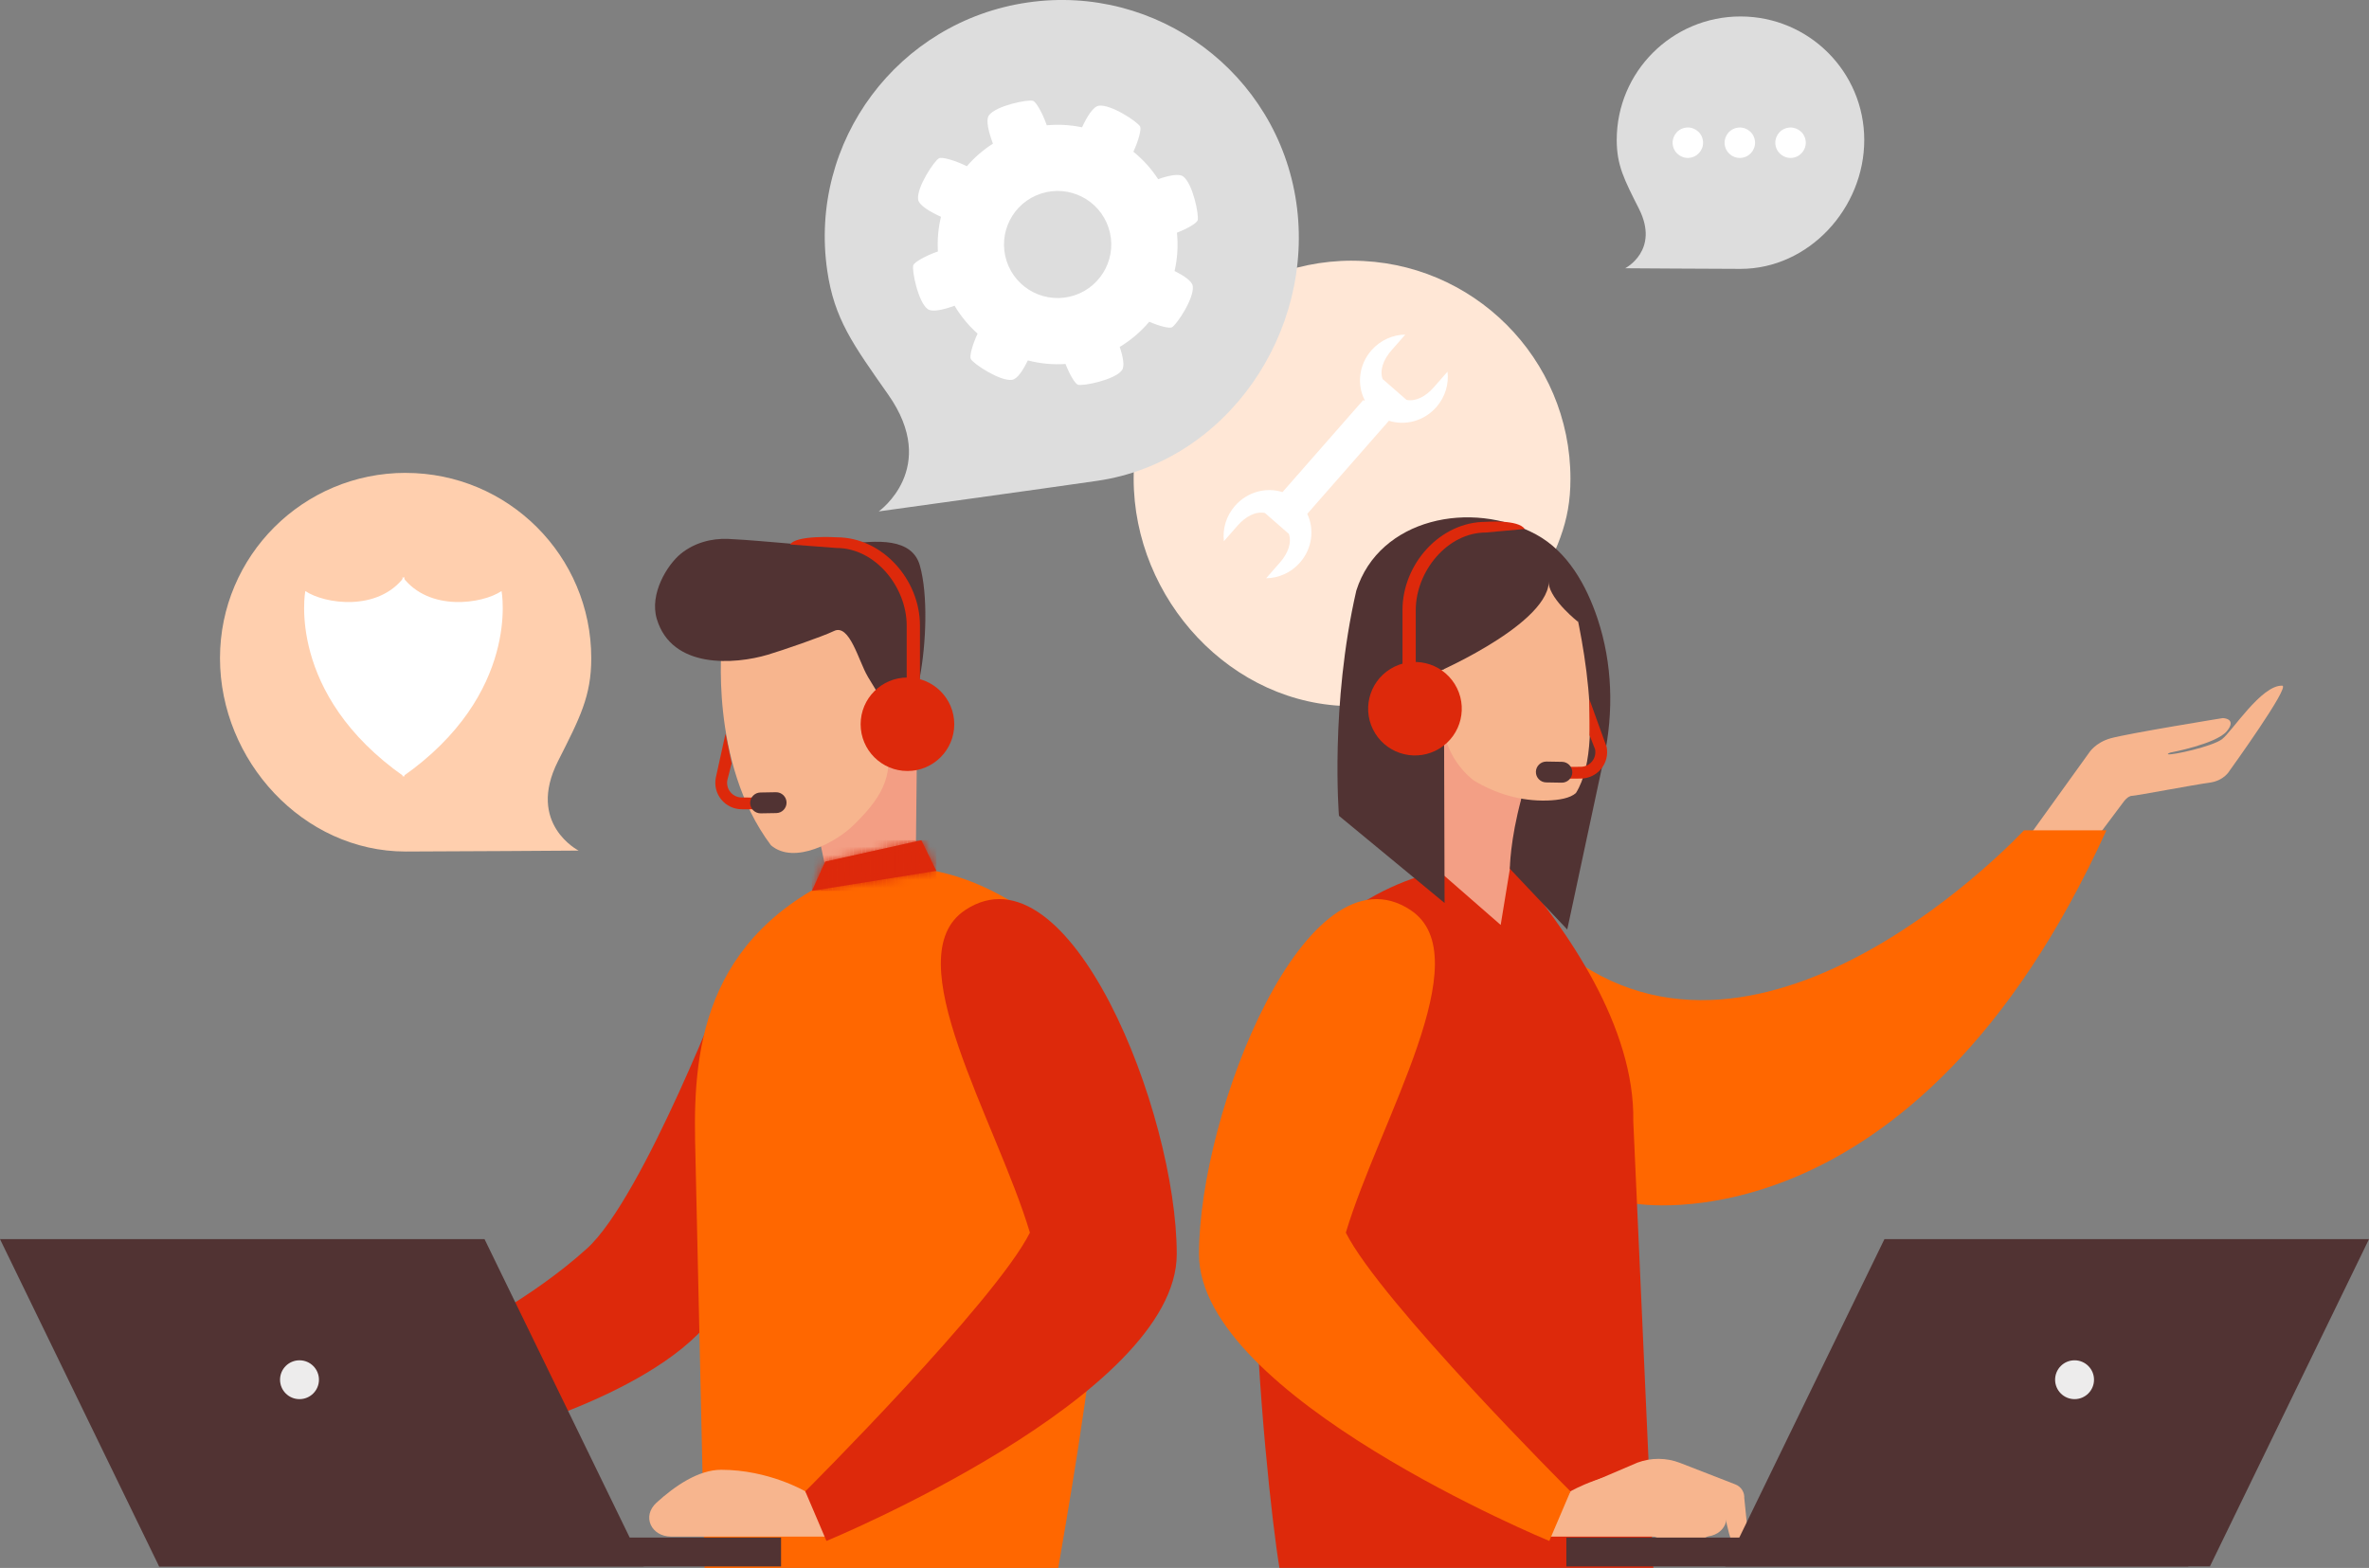 <svg width="284" height="188" viewBox="0 0 284 188" fill="none" xmlns="http://www.w3.org/2000/svg">
<rect x="0" y="0" width="284" height="188" fill="#808080" stroke="none"/>
<g clip-path="url(#clip0_1610_8878)">
<path d="M162.087 31.26C176.544 31.26 188.268 42.966 188.268 57.402C188.268 62.776 186.649 65.836 183.576 71.926C179.104 80.786 186.482 84.535 186.482 84.535C186.482 84.535 167.141 84.666 162.087 84.666C147.629 84.666 135.905 71.838 135.905 57.398C135.905 42.958 147.629 31.256 162.087 31.256V31.26Z" fill="#FFE7D6"/>
<path d="M255.618 95.413C255.068 95.437 254.606 96.106 254.606 96.106L250.125 102.084L248.399 100.209C246.972 98.665 241.786 102.573 242.874 100.774L250.432 90.271C250.432 90.271 251.182 89.037 253.031 88.523C255.224 87.918 266.481 86.099 266.481 86.099C266.481 86.099 268.231 86.147 266.947 87.683C265.664 89.216 260.183 90.235 260.183 90.235C260.183 90.235 259.728 90.394 259.939 90.442C260.446 90.557 265.181 89.518 266.369 88.639C267.557 87.755 271.097 82.111 273.6 82.215C274.613 82.258 267.294 92.4 267.294 92.4C267.294 92.4 266.652 93.61 264.878 93.845C263.104 94.08 256.168 95.397 255.618 95.421V95.413Z" fill="#F7B58E"/>
<path d="M195.933 144.302C195.933 144.302 229.413 150.383 252.521 99.556H242.64C242.64 99.556 211.479 133.157 187.367 114.044C163.255 94.931 195.933 144.302 195.933 144.302Z" fill="#FF6700"/>
<path d="M198.209 188L195.802 134.459C196.009 123.131 187.881 111.449 181.344 103.847C181.208 103.755 181.017 103.843 180.85 103.843C175.815 103.843 167.297 103.326 156.163 113.805C146.09 123.29 151.675 177.727 153.381 187.996H198.213L198.209 188Z" fill="#DD290B"/>
<path d="M188.267 178.818C188.267 178.818 192.64 176.231 198.352 176.231C201.067 176.231 203.893 178.157 206.109 180.179C207.891 181.803 206.751 184.243 204.34 184.243H184.628L188.267 178.814V178.818Z" fill="#F7B58E"/>
<path d="M169.11 109.125C156.657 100.874 143.738 133.316 143.738 150.379C143.738 167.442 185.732 184.764 185.732 184.764L188.268 178.818C188.268 178.818 165.482 156.067 161.341 147.796C165.383 134.327 177.533 114.709 169.11 109.129V109.125Z" fill="#FF6700"/>
<path d="M109.935 89.005L109.74 107.206H99.647L97.981 99.449L108.022 89.005H109.935Z" fill="#F39E84"/>
<path d="M92.42 101.347C84.938 91.361 86.56 76.897 86.56 76.897L93.707 72.491L104.873 76.814L107.213 88.535C107.24 88.639 106.228 88.738 106.252 88.842C107.248 93.208 105.483 95.855 102.274 98.983C100.285 100.922 95.23 103.759 92.42 101.347Z" fill="#F7B58E"/>
<path d="M104.016 81.096C102.943 79.301 101.859 74.744 99.978 75.659C98.603 76.328 93.715 78.008 92.049 78.501C88.079 79.683 80.541 80.245 78.739 74.215C77.838 71.201 79.987 67.727 81.613 66.401C83.208 65.1 85.273 64.523 87.329 64.618C92.157 64.841 98.427 65.729 101.13 65.323C105.224 64.706 109.345 64.503 110.278 67.818C111.275 71.361 111.019 77.212 110.29 81.096C109.867 83.345 109.05 85.494 107.874 87.457L104.012 81.1L104.016 81.096Z" fill="#513333"/>
<path d="M87.309 116.93C87.309 116.93 77.137 143.585 70.356 149.711C63.58 155.836 55.296 159.852 55.296 159.852L60.781 171.673C60.781 171.673 83.961 165.357 87.325 154.312C89.231 148.059 87.302 116.93 87.302 116.93H87.309Z" fill="#DD290B"/>
<path d="M91.555 97.045L91.563 95.636L88.92 95.62C88.394 95.62 87.899 95.381 87.565 94.975C87.23 94.569 87.098 94.04 87.198 93.522L87.712 91.524L86.975 87.97L85.811 93.256C85.631 94.187 85.87 95.138 86.472 95.871C87.074 96.603 87.963 97.025 88.912 97.033L91.555 97.049V97.045Z" fill="#DD290B"/>
<path d="M91.204 97.522L93.065 97.491C93.755 97.479 94.305 96.909 94.293 96.221C94.281 95.532 93.711 94.983 93.022 94.991L91.16 95.023C90.47 95.035 89.92 95.608 89.928 96.293C89.94 96.981 90.51 97.53 91.2 97.522H91.204Z" fill="#513333"/>
<path d="M84.472 188L83.328 136.66C83.12 125.332 84.531 111.063 103.466 103.851C103.617 103.791 103.793 103.847 103.96 103.847C108.995 103.847 117.513 103.33 128.647 113.809C138.72 123.294 128.571 177.731 126.869 188H84.472Z" fill="#FF6700"/>
<path d="M96.541 178.818C96.541 178.818 92.168 176.231 86.456 176.231C83.742 176.231 80.915 178.157 78.699 180.179C76.917 181.803 78.057 184.243 80.469 184.243H100.181L96.541 178.814V178.818Z" fill="#F7B58E"/>
<path d="M115.699 109.125C128.152 100.874 141.071 133.316 141.071 150.379C141.071 167.442 99.077 184.764 99.077 184.764L96.541 178.818C96.541 178.818 119.327 156.067 123.468 147.796C119.426 134.327 107.276 114.709 115.699 109.129V109.125Z" fill="#DD290B"/>
<path d="M110.453 100.742L98.921 103.306L97.331 106.82L112.255 104.42L110.453 100.742Z" fill="#DD290B"/>
<mask id="mask0_1610_8878" style="mask-type:luminance" maskUnits="userSpaceOnUse" x="97" y="100" width="16" height="7">
<path d="M110.453 100.742L98.921 103.306L97.331 106.82L112.255 104.42L110.453 100.742Z" fill="white"/>
</mask>
<g mask="url(#mask0_1610_8878)">
<path d="M111.756 106.82V100.742H112.255V104.42V106.82H111.756Z" fill="#DD290B"/>
<path d="M111.757 100.742H111.258V106.816H111.757V100.742Z" fill="#DD290B"/>
<path d="M111.259 100.742H110.76V106.816H111.259V100.742Z" fill="#DD290B"/>
<path d="M110.764 100.742H110.266V106.816H110.764V100.742Z" fill="#DD290B"/>
<path d="M110.266 100.742H109.768V106.816H110.266V100.742Z" fill="#DD290B"/>
<path d="M109.767 100.742H109.269V106.816H109.767V100.742Z" fill="#DD290B"/>
<path d="M109.269 100.742H108.771V106.816H109.269V100.742Z" fill="#DD290B"/>
<path d="M108.771 100.742H108.272V106.816H108.771V100.742Z" fill="#DD290B"/>
<path d="M108.277 100.742H107.778V106.816H108.277V100.742Z" fill="#DD290B"/>
<path d="M107.779 100.742H107.28V106.816H107.779V100.742Z" fill="#DD290B"/>
<path d="M107.28 100.742H106.782V106.816H107.28V100.742Z" fill="#DD290B"/>
<path d="M106.782 100.742H106.284V106.816H106.782V100.742Z" fill="#DD290B"/>
<path d="M106.287 100.742H105.789V106.816H106.287V100.742Z" fill="#DD290B"/>
<path d="M105.789 100.742H105.291V106.816H105.789V100.742Z" fill="#DD290B"/>
<path d="M105.291 100.742H104.792V106.816H105.291V100.742Z" fill="#DD290B"/>
<path d="M104.793 100.742H104.294V106.816H104.793V100.742Z" fill="#DD290B"/>
<path d="M104.295 100.742H103.796V106.816H104.295V100.742Z" fill="#DD290B"/>
<path d="M103.8 100.742H103.302V106.816H103.8V100.742Z" fill="#DD290B"/>
<path d="M103.302 100.742H102.804V106.816H103.302V100.742Z" fill="#DD290B"/>
<path d="M102.803 100.742H102.305V106.816H102.803V100.742Z" fill="#DD290B"/>
<path d="M102.305 100.742H101.807V106.816H102.305V100.742Z" fill="#DD290B"/>
<path d="M101.811 100.742H101.313V106.816H101.811V100.742Z" fill="#DD290B"/>
<path d="M101.313 100.742H100.814V106.816H101.313V100.742Z" fill="#DD290B"/>
<path d="M100.815 100.742H100.316V106.816H100.815V100.742Z" fill="#DD290B"/>
<path d="M100.316 100.742H99.818V106.816H100.316V100.742Z" fill="#DD290B"/>
<path d="M99.818 100.742H99.32V106.816H99.818V100.742Z" fill="#DD290B"/>
<path d="M99.323 100.742H98.825V106.816H99.323V100.742Z" fill="#DD290B"/>
<path d="M98.825 100.742H98.327V106.816H98.825V100.742Z" fill="#DD290B"/>
<path d="M98.327 100.742H97.829V106.816H98.327V100.742Z" fill="#DD290B"/>
<path d="M97.331 106.82V106.816V100.742H97.829V106.82H97.331Z" fill="#DD290B"/>
</g>
<path d="M94.728 65.283C95.461 64.121 100.292 64.423 100.292 64.423C105.801 64.423 110.286 69.506 110.286 75.007V84.396H108.695V75.007C108.695 70.382 104.924 65.705 100.292 65.705L94.728 65.283Z" fill="#DD290B"/>
<path d="M108.787 92.444C111.887 92.444 114.399 89.935 114.399 86.84C114.399 83.745 111.887 81.236 108.787 81.236C105.687 81.236 103.174 83.745 103.174 86.84C103.174 89.935 105.687 92.444 108.787 92.444Z" fill="#DD290B"/>
<path d="M93.635 184.358H19.074V187.821H93.635V184.358Z" fill="#513333"/>
<path d="M0 148.576H58.087L77.173 187.821H19.074L0 148.576Z" fill="#513333"/>
<path d="M38.236 165.432C38.236 166.718 37.191 167.761 35.904 167.761C34.616 167.761 33.572 166.718 33.572 165.432C33.572 164.147 34.616 163.104 35.904 163.104C37.191 163.104 38.236 164.147 38.236 165.432Z" fill="#EDECEC"/>
<path d="M182.388 95.747L179.905 110.904L169.568 101.881L172.893 85.363L182.388 95.747Z" fill="#F39F85"/>
<path d="M184.166 69.812C176.776 70.815 173.096 80.276 173.096 80.276L173.18 108.273L160.516 97.817C160.516 97.817 159.436 84.575 162.597 70.815C165.339 62.151 176.401 59.866 184.166 64.093C187.941 66.151 190.185 70.183 191.521 74.191C193.31 79.572 193.466 85.359 192.282 90.903L187.885 111.449L181.005 104.165C181.005 104.165 181.013 100.794 182.388 95.743C185.202 85.431 189.129 69.136 184.166 69.808V69.812Z" fill="#513333"/>
<path d="M170.92 80.67C171.749 79.87 173.3 80.022 174.384 81.009C175.468 81.996 175.675 83.445 174.846 84.245C174.017 85.045 172.466 84.893 171.382 83.906C170.298 82.919 170.091 81.47 170.92 80.666V80.67Z" fill="#F7B58E"/>
<path d="M185.469 95.986C186.9 95.942 188.228 95.707 188.921 95.091C193.047 88.523 188.347 70.819 188.347 70.819L181.75 67.778L173.367 73.498L172.889 85.363C172.761 88.531 174.153 91.568 176.632 93.546C179.287 95.178 182.352 96.078 185.469 95.986Z" fill="#F7B58E"/>
<path d="M185.561 68.845C187.14 74.135 172.339 80.579 172.339 80.579L169.573 73.669L176.018 65.781L184.166 67.082C184.166 67.082 185.29 67.966 185.561 68.845Z" fill="#513333"/>
<path d="M185.649 69.96C185.944 72.045 189.205 74.581 189.205 74.581L189.512 72.085L188.766 70.33L187.092 69.403C187.092 69.403 185.354 67.874 185.649 69.96Z" fill="#513333"/>
<path d="M209.107 179.669C209.163 178.937 208.733 178.257 208.051 177.99L201.41 175.407C199.768 174.77 197.946 174.758 196.296 175.375L189.731 178.181L188.268 180.235L188.563 183.881C189.838 183.355 190.584 183.033 190.584 183.033L194.797 182.495C194.797 182.495 203.854 188.609 206.783 181.616C208.003 188.382 209.917 187.55 209.917 187.55L209.111 179.662L209.107 179.669Z" fill="#F7B58E"/>
<path d="M262.339 184.358H187.777V187.821H262.339V184.358Z" fill="#513333"/>
<path d="M284 148.576H225.909L206.827 187.821H264.926L284 148.576Z" fill="#513333"/>
<path d="M246.37 165.432C246.37 166.718 247.414 167.761 248.702 167.761C249.99 167.761 251.034 166.718 251.034 165.432C251.034 164.147 249.99 163.104 248.702 163.104C247.414 163.104 246.37 164.147 246.37 165.432Z" fill="#EDECEC"/>
<path d="M156.713 61.617L166.507 50.449C168.452 51.074 170.713 50.497 172.196 48.809C173.272 47.583 173.706 46.027 173.531 44.562L171.889 46.437C170.924 47.535 169.732 48.168 168.616 47.949L165.79 45.478L165.766 45.505C165.359 44.415 165.834 43.121 166.818 42.003L168.468 40.12C166.986 40.136 165.491 40.773 164.41 42.003C162.896 43.73 162.649 46.114 163.601 47.973L163.534 48.053L163.434 47.961L153.747 59.006C151.802 58.381 149.542 58.959 148.059 60.646C146.983 61.872 146.548 63.428 146.724 64.893L148.366 63.018C149.331 61.92 150.523 61.287 151.639 61.506L154.465 63.977L154.489 63.95C154.895 65.04 154.421 66.334 153.437 67.452L151.786 69.335C153.269 69.319 154.764 68.682 155.844 67.452C157.323 65.765 157.594 63.456 156.717 61.613L156.713 61.617Z" fill="white"/>
<path d="M48.627 56.702C60.921 56.702 70.882 66.652 70.882 78.923C70.882 83.492 69.507 86.095 66.892 91.27C63.089 98.8 69.364 101.988 69.364 101.988C69.364 101.988 52.921 102.1 48.627 102.1C36.334 102.1 26.373 91.194 26.373 78.919C26.373 66.644 36.338 56.698 48.627 56.698V56.702Z" fill="#FFCFAE"/>
<path d="M123.189 0.299C107.663 2.559 96.908 16.956 99.173 32.462C100.014 38.234 102.234 41.267 106.487 47.324C112.678 56.141 105.343 61.319 105.343 61.319C105.343 61.319 126.135 58.441 131.56 57.649C147.087 55.388 157.666 39.782 155.402 24.279C153.138 8.776 138.72 -1.962 123.189 0.299Z" fill="#DDDDDD"/>
<path d="M111.218 37.063C111.769 37.465 113.14 37.127 114.435 36.657C115.189 37.927 116.125 39.046 117.194 40.005C116.544 41.406 116.217 42.711 116.377 43.038C116.64 43.591 119.912 45.764 121.339 45.541C121.969 45.442 122.651 44.379 123.217 43.217C124.672 43.591 126.199 43.746 127.737 43.643C128.255 44.976 128.893 46.011 129.216 46.126C129.794 46.329 133.645 45.557 134.498 44.395C134.857 43.905 134.625 42.759 134.235 41.597C135.594 40.777 136.782 39.754 137.774 38.58C139.046 39.129 140.174 39.392 140.481 39.249C141.035 38.986 143.212 35.718 142.988 34.293C142.897 33.692 141.912 33.044 140.812 32.494C141.151 31.01 141.254 29.461 141.095 27.901C142.426 27.384 143.455 26.751 143.57 26.428C143.774 25.851 143 22.006 141.836 21.155C141.318 20.777 140.067 21.055 138.839 21.481C138.018 20.219 137.013 19.117 135.873 18.193C136.515 16.8 136.838 15.507 136.682 15.18C136.419 14.627 133.147 12.454 131.719 12.677C131.042 12.78 130.304 14.006 129.718 15.264C128.347 14.977 126.924 14.89 125.489 15.021C124.947 13.477 124.205 12.219 123.843 12.092C123.265 11.889 119.414 12.661 118.561 13.823C118.139 14.396 118.533 15.877 119.035 17.222C117.852 17.979 116.803 18.894 115.91 19.929C114.399 19.189 112.929 18.802 112.578 18.974C112.024 19.236 109.847 22.504 110.07 23.929C110.178 24.629 111.498 25.398 112.805 25.995C112.482 27.336 112.355 28.737 112.438 30.15C110.888 30.691 109.616 31.436 109.488 31.798C109.285 32.375 110.059 36.22 111.222 37.071L111.218 37.063ZM120.682 31.32C119.574 27.953 121.411 24.323 124.783 23.216C128.156 22.11 131.791 23.945 132.899 27.312C134.008 30.679 132.17 34.309 128.798 35.416C125.425 36.522 121.79 34.691 120.682 31.32Z" fill="white"/>
<path d="M60.128 70.867C57.836 72.415 51.422 73.383 48.261 69.164V93.128C62.459 83.17 60.128 70.867 60.128 70.867Z" fill="white"/>
<path d="M36.601 70.867C38.893 72.415 45.307 73.383 48.468 69.164V93.128C34.269 83.17 36.601 70.867 36.601 70.867Z" fill="white"/>
<path d="M186.865 93.367L186.857 91.958L189.5 91.942C190.026 91.942 190.52 91.703 190.855 91.297C191.19 90.891 191.321 90.362 191.222 89.845L190.556 88.149L190.536 83.835L192.609 89.574C192.788 90.505 192.549 91.457 191.947 92.189C191.345 92.921 190.456 93.343 189.508 93.351L186.865 93.367Z" fill="#DD290B"/>
<path d="M187.215 93.845L185.354 93.813C184.664 93.801 184.114 93.232 184.126 92.543C184.138 91.855 184.708 91.305 185.398 91.313L187.259 91.345C187.949 91.357 188.499 91.93 188.491 92.615C188.479 93.303 187.909 93.853 187.219 93.845H187.215Z" fill="#513333"/>
<path d="M182.779 63.428C182.045 62.266 178.127 62.569 178.127 62.569C172.618 62.569 168.133 67.651 168.133 73.152V82.541H169.724V73.152C169.724 68.527 173.495 63.85 178.127 63.85L182.779 63.428Z" fill="#DD290B"/>
<path d="M172.578 89.744C175.215 88.117 176.031 84.663 174.402 82.031C172.772 79.398 169.313 78.583 166.677 80.21C164.04 81.837 163.224 85.291 164.853 87.924C166.483 90.556 169.942 91.371 172.578 89.744Z" fill="#DD290B"/>
<path d="M208.653 1.974C200.461 1.974 193.816 8.605 193.816 16.788C193.816 19.833 194.733 21.569 196.475 25.019C199.01 30.038 194.829 32.164 194.829 32.164C194.829 32.164 205.787 32.239 208.653 32.239C216.845 32.239 223.49 24.972 223.49 16.788C223.49 8.605 216.849 1.974 208.653 1.974Z" fill="#DDDDDD"/>
<path d="M202.761 18.885C203.742 18.654 204.35 17.672 204.119 16.692C203.887 15.712 202.904 15.105 201.922 15.337C200.941 15.568 200.333 16.55 200.565 17.53C200.796 18.509 201.78 19.116 202.761 18.885Z" fill="white"/>
<path d="M208.992 18.888C209.973 18.657 210.581 17.675 210.35 16.695C210.118 15.715 209.135 15.108 208.153 15.34C207.172 15.571 206.564 16.553 206.796 17.532C207.027 18.512 208.011 19.119 208.992 18.888Z" fill="white"/>
<path d="M215.072 18.887C216.053 18.655 216.661 17.674 216.43 16.694C216.198 15.714 215.215 15.107 214.233 15.338C213.252 15.57 212.644 16.552 212.876 17.531C213.108 18.511 214.091 19.118 215.072 18.887Z" fill="white"/>
</g>
<defs>
<clipPath id="clip0_1610_8878">
<rect width="284" height="188" fill="white"/>
</clipPath>
</defs>
</svg>
